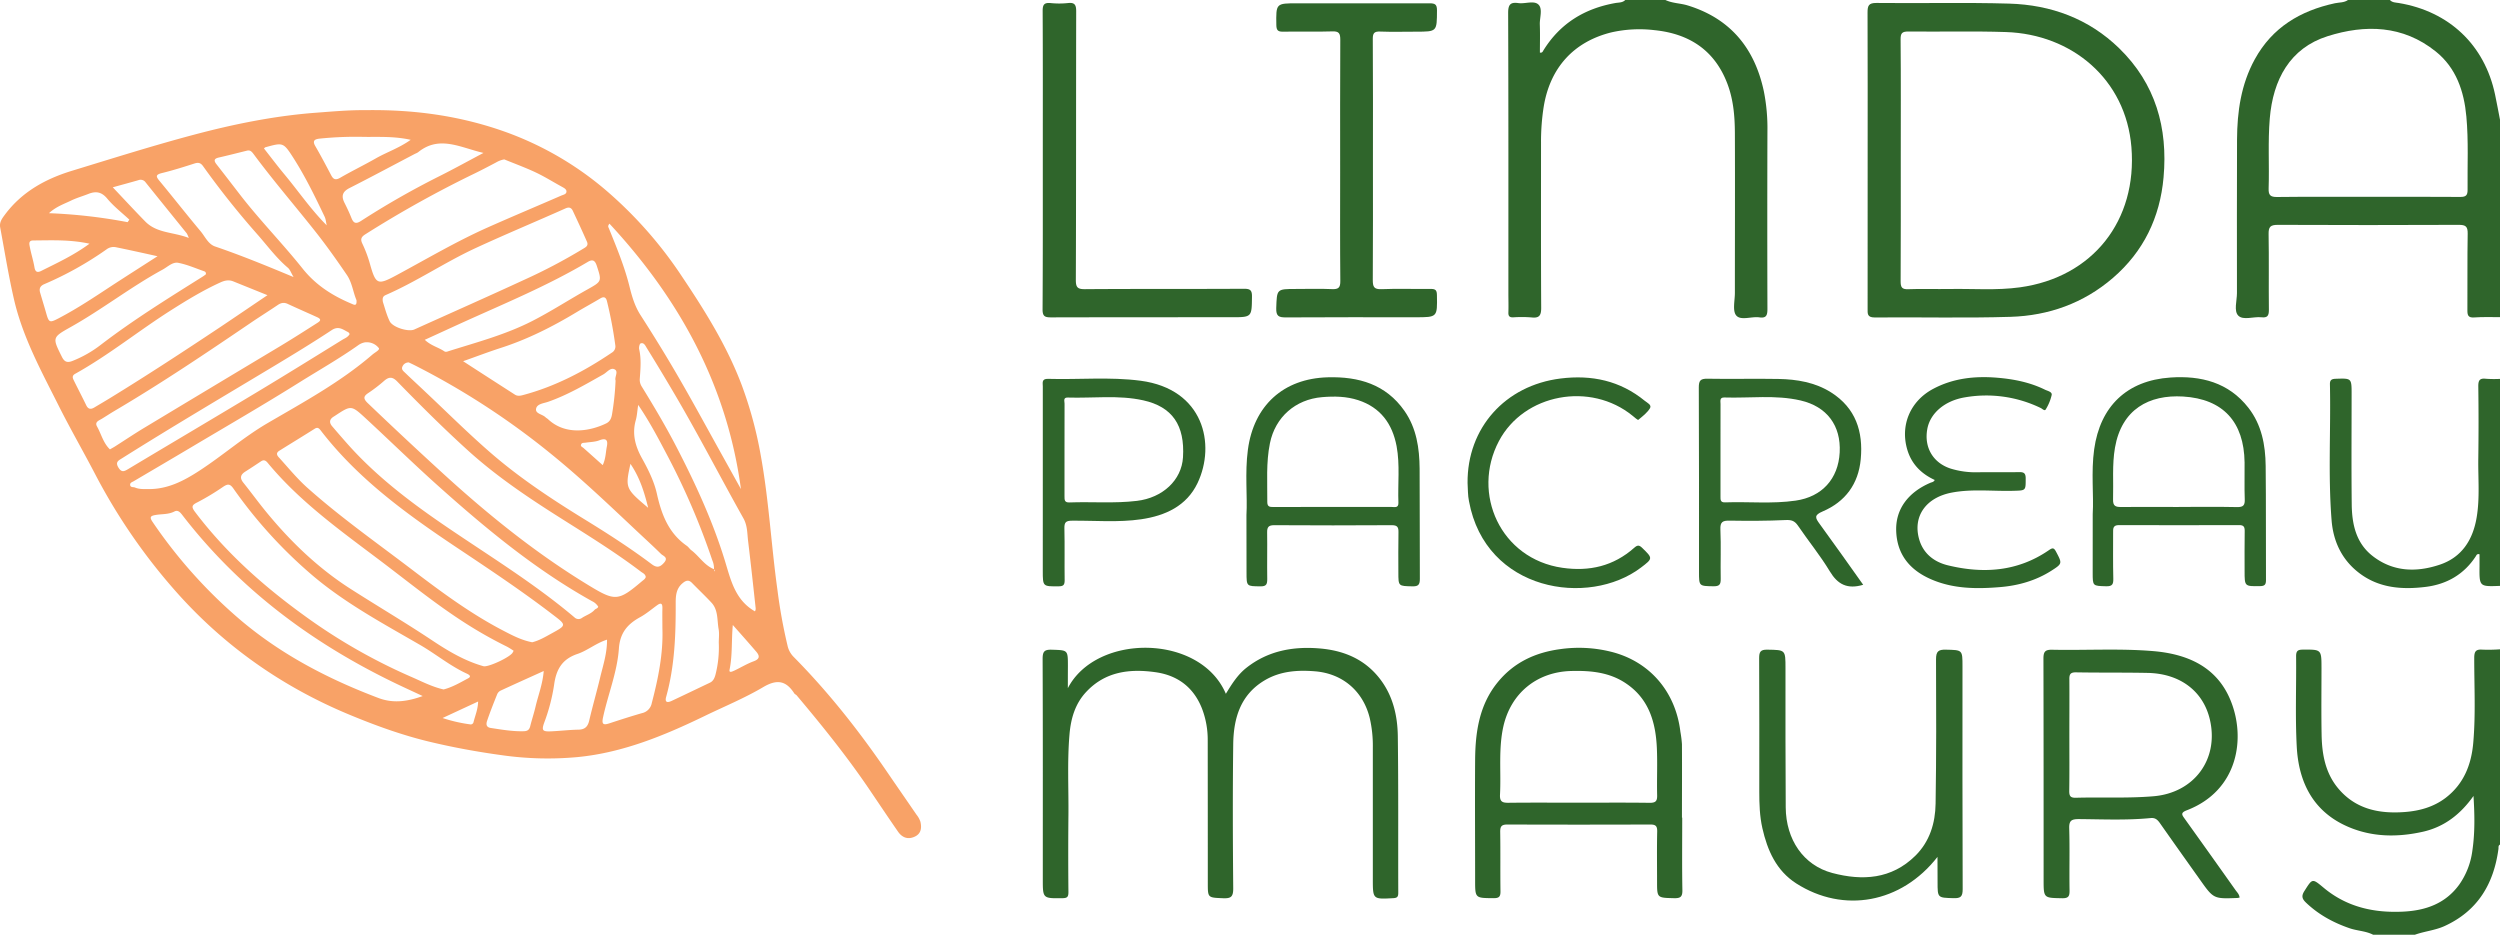 <svg xmlns="http://www.w3.org/2000/svg" id="Calque_1" data-name="Calque 1" viewBox="0 0 1497.74 560"><defs><style>.cls-1{fill:#2f652b;}.cls-2{fill:#f8a267;}</style></defs><title>logo-linda-pacreau</title><path class="cls-1" d="M1501,191c-5.16,0-10.34-.18-15.48.18-3.54.25-4.07-1.26-4.05-4.28,0.11-15.32-.09-30.65.17-46,0.07-4.26-1.29-5.21-5.36-5.19q-54.22.24-108.43,0c-4.44,0-5.56,1.21-5.48,5.57,0.27,15.15,0,30.31.17,45.47,0,3.54-1,4.72-4.45,4.33-4.74-.53-10.91,2-13.9-1-2.73-2.81-.78-8.88-0.78-13.51,0-30.65-.09-61.3.05-91.94,0.08-16.76,2.39-33.07,10.63-48.1,10.5-19.15,27.31-29.09,48-33.58,2.65-.57,5.53-0.26,7.91-2h25c1.41,1.64,3.56,1.56,5.33,1.85,30.17,5,51.45,25.1,57.71,54.84,1.07,5.09,2,10.21,3,15.31V191Zm-79.15-72.09c18.48,0,37-.07,55.45.07,3.29,0,4.31-1,4.28-4.24-0.15-14.65.61-29.33-.73-43.93-1.38-15.12-6.08-29.16-18.38-39-19.63-15.74-42.17-16.27-64.75-9.13S1365,48.72,1363.07,72c-1.17,14-.23,28-0.68,41.94-0.13,3.9,1,5.12,5,5.08C1385.55,118.81,1403.7,118.92,1421.85,118.91Z" transform="translate(-3.26 -1)"></path><path class="cls-1" d="M1001,1c4.18,2,8.89,1.9,13.26,3.23C1040,12.1,1054.54,30,1060,55.82a113.58,113.58,0,0,1,2.12,23.81q-0.16,53.25,0,106.5c0,3.7-.64,5.62-4.84,5-4.73-.66-11.1,2.09-13.84-1.12-2.35-2.75-.82-8.89-0.82-13.54,0-32,.13-64,0-96-0.06-10-.91-19.9-4.53-29.4-7.66-20.1-22.93-29.89-43.62-32a76.29,76.29,0,0,0-25.82,1.32C946,26,931.83,41.66,928.06,65.1a135,135,0,0,0-1.58,21.38c0,33-.08,66,0.1,99,0,4.5-1.16,6.24-5.81,5.69a73.71,73.71,0,0,0-11-.05c-2.19.07-2.91-.78-2.84-2.92,0.13-3.83,0-7.67,0-11.5,0-56,.06-112-0.14-168,0-4.92,1.35-6.53,6.07-5.85,4.09,0.59,9.35-1.7,12.06.87s0.69,7.92.84,12c0.21,5.6.05,11.22,0.05,16.79,1.48,0.27,1.72-.7,2.1-1.31,10-16.17,24.66-25.11,43.15-28.39,2-.35,4.29-0.13,5.91-1.84h24Z" transform="translate(-3.26 -1)"></path><path class="cls-1" d="M1425,561c-4.42-2.29-9.46-2.29-14.1-3.89-9.72-3.34-18.5-8.11-26-15.23-2.43-2.3-3.06-4-1.07-7.1,4.83-7.59,4.6-7.68,11.61-1.86,13.79,11.47,29.93,15.08,47.46,14.24,13.59-.65,25.45-4.82,33.73-16.27a45.28,45.28,0,0,0,7.81-20.27c1.6-10.84,1.37-21.71.68-32.77-7.7,10.9-17.46,18.57-30.39,21.46-15.07,3.36-30.14,3.25-44.51-2.89-21.1-9-29.9-26.69-31-48.34-0.93-17.94-.19-36-0.37-54,0-3.17,1.09-3.87,4-3.89,11.19-.08,11.2-0.17,11.21,11.13,0,13.32-.18,26.65.07,40,0.22,11.63,2.26,22.92,10.07,32.16,10.44,12.35,24.48,15.15,39.71,14,8.89-.66,17.34-3,24.58-8.53,10.78-8.28,15.32-19.78,16.48-32.82,1.5-16.95.58-33.95,0.6-50.93,0-4,1-5.31,5-5A94,94,0,0,0,1501,390V507c-1.17.56-.8,1.67-0.93,2.6-2.82,20.94-12.43,37.12-32.27,46.19-5.69,2.6-12,3.12-17.8,5.21h-25Z" transform="translate(-3.26 -1)"></path><path class="cls-1" d="M1501,352c-12.4.48-12.4,0.48-12.27-11.78,0-2.43,0-4.87,0-7.12a1.43,1.43,0,0,0-2,.81c-7.11,11.15-17.61,17.16-30.39,18.71-13.95,1.7-27.67.75-39.52-8.19-10.5-7.92-15.7-19-16.71-31.69-2.16-27.1-.42-54.29-1-81.44-0.06-2.67,1-3.29,3.49-3.38,9.51-.31,9.5-0.4,9.5,9.24,0,22-.18,44,0.07,66,0.14,11.75,2.5,23.08,12.4,30.85,12.23,9.59,26.2,10,40.24,5.32,13.28-4.41,19.91-14.82,22.19-28.26,2-11.76.82-23.61,1-35.42q0.3-21.49,0-43c-0.05-3.61.67-5.21,4.59-4.73a69.5,69.5,0,0,0,8.49.07V352Z" transform="translate(-3.26 -1)"></path><path class="cls-2" d="M221.9,67c28.31-.44,54.21,3.06,79.42,11.39a193.56,193.56,0,0,1,64.61,36.31,248.67,248.67,0,0,1,46,52.11c13.82,20.62,27,41.73,35.77,65.09A240.13,240.13,0,0,1,459,273.67c4.86,26.68,6.29,53.78,10,80.59a317.06,317.06,0,0,0,6.13,33.8,13.77,13.77,0,0,0,3.58,6.46C499.67,415.72,518,439,534.8,463.59c5.8,8.48,11.66,16.91,17.46,25.39a13.86,13.86,0,0,1,2.42,4.32c0.83,3.62.5,7.13-3.42,8.94-4.12,1.9-7.54.55-10-3-5.77-8.34-11.41-16.76-17.09-25.16-13.4-19.8-28.38-38.38-43.77-56.65a13.58,13.58,0,0,1-1.19-.87c-4.9-7.73-10.34-8.86-18.68-3.93-11.25,6.65-23.46,11.66-35.25,17.38-24.15,11.7-48.93,21.9-75.86,24.54a193.92,193.92,0,0,1-45.31-1.09c-14.68-2-29.16-4.64-43.54-8.09-16.32-3.92-32-9.58-47.49-16-41.37-17.1-77-42.37-106.3-76.12a349.41,349.41,0,0,1-46.24-67.67c-7.28-14-15.16-27.63-22.21-41.7C28.07,223.45,17,203.26,11.74,180.76c-3.34-14.39-5.66-29-8.38-43.56-0.57-3.07,1.22-5.43,2.92-7.7,10.18-13.63,24.31-21.36,40.15-26.2C70.72,95.88,95,88.21,119.49,81.7c23.24-6.17,46.78-11,70.91-13C201.51,67.86,212.58,66.87,221.9,67ZM199,136l0.32,0.21L199,136c-0.42-1.77-.53-3.68-1.3-5.28-5.72-12-11.56-24-18.72-35.2-6-9.34-6.2-9.19-16.8-6.27a4.4,4.4,0,0,0-.77.7c4.14,5.26,8.2,10.67,12.53,15.85C182.29,115.86,189.68,126.72,199,136ZM431,342l0.28,1.27,0.39-.23L431,342a12.23,12.23,0,0,0-1-5.33,425.31,425.31,0,0,0-27.26-63.4c-5.18-9.84-10.36-19.7-17.15-29.7-0.56,3.72-.69,6.53-1.44,9.17-2.31,8.22-.33,15.53,3.7,22.79,3.78,6.81,7.32,13.89,9,21.51,2.75,12.26,7,23.43,17.84,30.94,1.07,0.74,1.8,2,2.84,2.74C422.19,334.28,425.28,339.73,431,342ZM322.11,385.78c4.08-1,7.81-3.2,11.56-5.27,9.15-5,9-5,.69-11.34-17.53-13.45-35.88-25.72-54.25-38C249,310.5,218.61,289,195.49,259c-1-1.29-1.86-2.3-3.66-1.16-7,4.42-14.12,8.75-21.16,13.15-1.8,1.12-1.92,2.34-.38,4,5.59,6.13,10.8,12.57,17,18.13,19.58,17.48,41,32.58,61.86,48.44,17.7,13.47,35.5,26.78,55.3,37.1C310,381.55,315.62,384.55,322.11,385.78Zm68-39.18c-0.23-1.73-1.79-2.28-2.93-3.15-16.56-12.57-34.33-23.32-51.84-34.47-18.23-11.61-36-23.81-52-38.35-14.54-13.19-28.43-27.06-42.14-41.11-2.69-2.76-4.79-2.91-7.61-.52a90.79,90.79,0,0,1-9.45,7.3c-3.27,2.1-3.34,3.55-.49,6.27q22.67,21.69,45.83,42.83c26.95,24.55,55.21,47.29,86.42,66.25,15.92,9.68,17.77,9.61,32-2.47C388.82,348.42,389.83,347.86,390.16,346.6Zm-121.1,67.45c5.24-1.33,10-4.16,14.77-6.7,2.11-1.12.48-2.17-.75-2.73-10-4.57-18.52-11.69-28-17.18-21.76-12.6-43.94-24.5-63.42-40.74A278.37,278.37,0,0,1,143,293.55c-2.07-2.91-3.47-2.59-6-.95a145.37,145.37,0,0,1-15.31,9.25c-3.49,1.72-4,2.67-1.52,5.93,18.1,23.9,40.15,43.66,64.25,61.18A338.69,338.69,0,0,0,249,406.22C255.5,409,261.83,412.43,269.06,414.06Zm42-23.14a43.25,43.25,0,0,0-3.95-2.47,256.85,256.85,0,0,1-26-14.75c-17.16-11.07-33-23.95-49.25-36.24-24.06-18.19-48.75-35.65-68.18-59.16-1.3-1.58-2.44-2-4.16-.8-3,2-6.08,4.05-9.18,6s-3.44,4-1.15,6.8c4.67,5.82,9.05,11.87,13.79,17.63,14.62,17.78,31.1,33.61,50.54,46,16.2,10.36,32.77,20.13,48.79,30.8,9.54,6.35,19.42,12.24,30.61,15.4,2.85,0.81,16.67-5.72,17.61-8.34A10,10,0,0,1,311,390.91ZM305.35,96.49a14.94,14.94,0,0,0-4.92,1.85c-4.24,2.24-8.49,4.48-12.81,6.58a663.57,663.57,0,0,0-65.52,36.47c-2.28,1.45-3.1,2.79-1.76,5.57a75.36,75.36,0,0,1,4.54,12.1c3.55,12.58,4.59,12.92,16.12,6.71,18.08-9.74,35.79-20.21,54.58-28.57,14.56-6.48,29.27-12.63,43.88-19,1.27-.55,3.29-0.81,3.16-2.65-0.09-1.27-1.55-2-2.75-2.67-5.24-2.87-10.32-6.06-15.71-8.6C318,101.39,311.63,99.06,305.35,96.49ZM232.68,182c1,3,2.1,7.41,4,11.4,1.83,3.78,11.35,6.58,14.79,5,21.93-9.91,43.94-19.64,65.78-29.74a330.82,330.82,0,0,0,34.82-18.3c1.58-1,4-1.88,2.86-4.49-2.72-6.22-5.6-12.38-8.48-18.53-0.91-1.95-2.25-2.45-4.44-1.47-17.91,8-36,15.52-53.78,23.74-18.38,8.5-35.22,20-53.81,28.11C233.17,178.28,232.08,179,232.68,182Zm15.45,36.13a4,4,0,0,0-3.78,2.49c-0.82,1.77.66,2.79,1.68,3.77,3.68,3.56,7.45,7,11.18,10.54,13.32,12.5,26.27,25.44,40.06,37.4,17.3,15,36.39,27.62,55.89,39.62C367,320.45,380.7,329.23,393.69,339c3.1,2.33,5,1.85,7.39-.88,2.8-3.17-.48-4-1.79-5.25-4.72-4.66-9.64-9.13-14.47-13.67-16.91-15.91-33.71-31.94-51.78-46.55a455.56,455.56,0,0,0-81.58-52.94C250.28,219.12,249.08,218.57,248.13,218.11ZM256.49,418c-5.22-2.44-10.46-4.83-15.65-7.32-50.22-24.09-93.88-56.5-128.15-100.85-1.2-1.55-2.65-3.59-4.9-2.42-3.58,1.86-7.46,1.47-11.19,2.09-3.18.53-3.94,1.26-1.88,4.26a293.56,293.56,0,0,0,53.43,59.38c24.49,20.51,52.35,34.9,82,46.09C239.1,422.57,247.74,421.18,256.49,418Zm105.16-53.56a8.66,8.66,0,0,0-3.67-3.26c-34-18.93-63.75-43.6-92.58-69.41-14.71-13.17-28.81-27-43.35-40.41-8.38-7.7-8.52-7.54-18-1.33-0.28.18-.55,0.37-0.84,0.54-2.56,1.55-2.87,3.52-1,5.76q4.68,5.5,9.47,10.9c17.26,19.36,37.81,34.89,59.08,49.37,25.91,17.64,52.7,34,76.71,54.31a3.45,3.45,0,0,0,4.55.2c2.48-1.61,5.43-2.45,7.49-4.79C360.14,365.64,361.39,365.59,361.65,364.43ZM163.5,177.84L143,169.57c-2.65-1.06-5.07-.57-7.66.61-10.15,4.62-19.63,10.35-29,16.29-19.63,12.39-37.69,27.14-58,38.45-1.93,1.07-1.66,2.31-1,3.68,2.48,5.08,5.12,10.08,7.57,15.17,1.17,2.43,2.74,2.61,4.82,1.37,3.13-1.86,6.27-3.71,9.38-5.61,22.36-13.7,44.3-28.07,66.13-42.6C144.39,190.8,153.53,184.57,163.5,177.84ZM69.12,270.22c1.36-.78,2.23-1.24,3.06-1.77,5.88-3.75,11.67-7.65,17.65-11.24q40.75-24.54,81.57-49c7.26-4.37,14.39-8.93,21.54-13.49,1.46-.93,3.72-2.15.37-3.67-5.9-2.69-11.85-5.27-17.72-8-2.25-1.05-4.08-.6-6,0.72-5.36,3.62-10.85,7.05-16.2,10.69-26.75,18.18-53.58,36.24-81.46,52.67-2.57,1.52-5.07,3.17-7.62,4.73-1.8,1.1-4.51,1.89-2.88,4.72C63.95,261.08,65.13,266.44,69.12,270.22ZM280.71,217.4c10.76,7,20.88,13.49,31,20,1.52,1,3.15.75,4.82,0.3,19.32-5.14,36.73-14.25,53.2-25.38a4.31,4.31,0,0,0,2.14-4.6,249.08,249.08,0,0,0-5-26.35c-0.59-2.36-1.89-2.85-4-1.56-4.7,2.8-9.52,5.41-14.2,8.23-14.39,8.67-29.29,16.21-45.34,21.38C295.91,211.82,288.68,214.58,280.71,217.4ZM455.5,367.24c0.74-.88.44-2.11,0.33-3.19C454.42,351,453,338,451.43,325c-0.55-4.54-.34-9.1-2.79-13.48C435,287.2,422.22,262.4,408.12,238.34q-8.55-14.59-17.46-29c-0.74-1.19-1.65-3.33-3.6-2.6-0.66.24-1.13,2.38-.88,3.47,1.36,5.94.79,11.89,0.36,17.84a7.64,7.64,0,0,0,1.29,4.7c7.21,11.73,14.25,23.56,20.59,35.8,11.4,22,21.76,44.46,29.07,68.2C441.05,348.36,443.59,360.41,455.5,367.24ZM368.39,135c-1.22,1.5-.65,2.06-0.42,2.63,4.64,11.48,9.41,22.92,12.41,35,1.49,6,3.16,11.74,6.56,17.06,8,12.46,15.73,25,23.14,37.83,8.82,15.22,17.18,30.7,25.74,46.06L447.16,294C438.83,232,410.42,180.29,368.39,135ZM216.83,180.81c-2-4.58-2.58-10.44-5.79-15.13-5.77-8.46-11.69-16.84-18-24.89-12.5-15.88-25.76-31.16-37.8-47.41-1.07-1.44-2.05-2.62-4-2.13-5.63,1.39-11.25,2.84-16.91,4.13-2.79.64-3.12,1.78-1.4,4,4.8,6.12,9.52,12.29,14.27,18.44,11.79,15.23,25.31,29,37.28,44,7.93,10,18,16.36,29.37,21.13C215.34,183.61,217.18,184.68,216.83,180.81ZM92,294c11.51,0.19,21.2-4.82,30.48-10.85,13.9-9,26.38-20,40.75-28.46C184.94,242,207.17,230,226.4,213.41c1.46-1.25,4.61-2.83,3.81-3.87a9.13,9.13,0,0,0-8.37-3.43,9.69,9.69,0,0,0-4.08,1.79c-11.24,7.94-23.2,14.74-34.84,22-21.49,13.48-43.45,26.18-65.24,39.14-11.41,6.79-22.87,13.5-34.3,20.24-1,.57-2.39.91-2.13,2.39s1.88,1,2.88,1.4C86.67,294.16,89.35,294,92,294Zm87.15-127c-1.53-2.57-2.12-4.47-3.4-5.57-7.1-6-12.56-13.57-18.7-20.47a502.56,502.56,0,0,1-32.15-40.44c-1.4-1.94-2.78-2.32-5.06-1.59-6.47,2.08-13,4.14-19.58,5.75-4.07,1-3.5,2.22-1.32,4.84,8.24,9.94,16.19,20.12,24.48,30,2.71,3.23,4.54,7.75,8.76,9.17C147.75,154,162.9,160.21,179.16,167Zm-52.6-1.63a1.39,1.39,0,0,0-.93-1.83c-5.16-1.8-10.25-4.06-15.57-5.08-3.39-.65-6.33,2.41-9.34,4.05-19.1,10.4-36.28,23.88-55.26,34.51-11,6.16-10.82,6.3-5.14,17.71,1.49,3,3.1,3.76,6.28,2.54a69.25,69.25,0,0,0,17.17-9.78c19.36-14.83,40-27.62,60.62-40.58C125.21,166.41,126,165.8,126.56,165.38Zm131.18,39.19c3.78,3.6,8.17,4.51,11.69,6.9,0.91,0.62,1.91.14,2.87-.17,16.77-5.28,33.81-9.8,49.6-17.85,11.39-5.8,22.09-12.78,33.24-19,8.74-4.88,8.71-4.86,5.66-14.21-1-3-2.28-4.17-5.42-2.3-23.6,14-48.92,24.51-73.86,35.78C273.73,197.25,266,200.82,257.74,204.58Zm142.37,173c0-4-.09-8,0-12,0.09-2.93-.69-3.78-3.29-1.87-3.34,2.44-6.55,5.15-10.15,7.12-7.57,4.15-12,9.44-12.63,18.84-1,14.07-6.53,27.38-9.5,41.17-0.92,4.28.31,4.68,3.87,3.51,6.47-2.13,13-4.23,19.5-6.1a7.57,7.57,0,0,0,5.83-6C397.55,407.6,400.62,392.84,400.11,377.56ZM433.88,386c0-2.66.38-5.39-.08-8-1-5.47-.15-11.52-4.34-16-3.72-4-7.72-7.77-11.55-11.7-1.92-2-3.53-1.71-5.6,0-4,3.24-4.26,7.64-4.24,12.15,0.06,18.82-.59,37.56-5.67,55.85-1,3.46.54,3.87,3.24,2.61,7.64-3.59,15.25-7.26,22.88-10.89,2.18-1,2.94-3.07,3.47-5.18A65.69,65.69,0,0,0,433.88,386Zm-141-293.39c-14-3.25-26.44-10.73-39.18-.37a10.36,10.36,0,0,1-1.78.89C238.81,100,225.77,107,212.61,113.68c-4.15,2.11-5,4.74-3,8.76,1.51,3,2.94,6,4.15,9.05s2.54,4,5.8,1.86a497.62,497.62,0,0,1,47.15-26.9C275.1,102.24,283.3,97.71,292.86,92.64ZM97.63,154.51c-9-2-17-3.77-25-5.41A7,7,0,0,0,67,150.46a202.88,202.88,0,0,1-37.21,20.77c-2.5,1.08-3.19,2.68-2.49,5.1,1.2,4.13,2.48,8.23,3.65,12.36,1.59,5.62,2.07,5.81,7.43,3,11.32-5.9,21.89-13,32.54-20C79.42,166.17,88,160.7,97.63,154.51Zm115.11,46.61a3.22,3.22,0,0,0-.82-1.09c-3.15-1.52-5.77-4-9.94-1.25-11.35,7.49-23,14.58-34.63,21.58-30.47,18.31-61.09,36.38-91.18,55.32-2,1.25-3.92,2.17-2,5.37s3.52,2.38,5.95.92c25.76-15.43,51.62-30.71,77.35-46.19,17.07-10.27,34-20.77,50.94-31.25C209.92,203.62,211.76,203,212.73,201.12Zm154.2,183.09c-6.66,2.14-11.73,6.54-17.72,8.56-9.23,3.11-12.77,9.31-14,18.55a111.39,111.39,0,0,1-5.91,22.58c-1.71,4.75-1,5.47,4.14,5.24,5.47-.24,10.92-0.91,16.39-1,3.85-.09,5.57-1.82,6.42-5.47,2-8.55,4.44-17,6.49-25.53C364.51,399.73,367,392.49,366.93,384.21ZM372.05,229c-0.73-2.07,1.83-5.28-.41-6.63-2.54-1.53-4.68,1.67-6.89,2.91-10.76,6.06-21.38,12.33-33.13,16.44-2.68.94-6.75,1.19-7.22,4.3-0.42,2.82,3.77,3.14,5.62,4.92,0.47,0.46,1.09.76,1.57,1.21,10.86,10.17,25.85,6.87,34.82,2.52,2.39-1.16,3.16-3.22,3.54-5.62A163.55,163.55,0,0,0,372.05,229ZM249.31,84.76c-9.87-2.17-18.84-1.67-27.78-1.75a211.5,211.5,0,0,0-26.89,1.05c-2.79.33-4.39,1.2-2.49,4.46,3.33,5.73,6.42,11.61,9.51,17.47,1.35,2.57,2.71,3.07,5.44,1.49,7-4.06,14.34-7.6,21.38-11.63C235.08,92.1,242.39,89.69,249.31,84.76ZM329,403c-9.09,4.11-17.51,7.89-25.88,11.77a4.32,4.32,0,0,0-2,2.14c-2.1,5.23-4.18,10.47-6,15.8-0.64,1.86-.83,4,2.24,4.42,6.57,1,13.09,2.14,19.79,1.94,2.28-.07,3.24-1,3.76-3,1-4,2.32-7.95,3.26-12C325.77,417.31,328.38,410.82,329,403ZM70.82,113.21c6.92,7.29,13.1,14,19.47,20.49,7,7.12,16.72,6.22,26.08,9.86a19.09,19.09,0,0,0-1.2-2.71c-8.22-10.2-16.48-20.37-24.67-30.59a3.66,3.66,0,0,0-4.37-1.3C81.38,110.32,76.6,111.61,70.82,113.21ZM79.7,134.1l1.06-1.5c-4.46-4.16-9.39-7.95-13.25-12.61-3.4-4.1-6.81-4.58-11.26-2.83-3.55,1.4-7.26,2.44-10.66,4.12-4.17,2-8.73,3.53-13,7.44A315.22,315.22,0,0,1,79.7,134.1ZM56.87,147c-11.85-2.58-22.81-2-33.72-1.94-3.06,0-2.29,2.43-2,4,0.78,4.06,2.07,8,2.76,12.09,0.49,2.9,1.8,3.3,4.08,2.14C37.56,158.48,47.37,154,56.87,147Zm385.42,228.4c-0.87,9.17-.15,18-1.95,26.8-0.46,2.23,1.81,1,2.8.58,3.89-1.83,7.6-4.12,11.61-5.59,3.81-1.4,3.72-3.27,1.54-5.81C451.68,386,447,380.75,442.29,375.43ZM268.4,431.16a89.72,89.72,0,0,0,16.35,3.78,1.75,1.75,0,0,0,2.22-1.42c1-3.89,2.63-7.64,2.73-12.25ZM391.58,305.23c-2.45-9.92-5.16-18.3-10.62-26.36C377.79,293.39,377.91,293.69,391.58,305.23Zm-27.23-25.56c1.84-3.94,1.77-7.65,2.48-11.19s-0.22-5.36-4.47-3.7c-2.56,1-5.51,1-8.29,1.42-0.95.15-2.17-.11-2.65,1-0.56,1.26.76,1.61,1.44,2.22C356.54,272.68,360.23,276,364.35,279.67Z" transform="translate(-3.26 -1)"></path><path class="cls-1" d="M1122.16,96.93c0-29.49.06-59-.06-88.47,0-4,.61-5.74,5.37-5.69,26.49,0.31,53-.38,79.47.39,25,0.73,47.67,9,65.91,26.76,21.79,21.21,29.25,47.65,26.59,77.35-2.15,24-11.94,44.4-30.36,60.26-17.59,15.14-38.45,22.57-61.28,23.28-27.13.84-54.31,0.13-81.47,0.38-4.55,0-4.19-2.41-4.19-5.29Q1122.15,141.42,1122.16,96.93ZM1142,97c0,24.16.07,48.31-.08,72.47,0,3.57.66,4.94,4.56,4.79,8.15-.32,16.33,0,24.49-0.12,14.14-.27,28.31.95,42.4-1,43.66-6,70.4-40,66.81-84-3.32-40.72-35.66-67.63-75.14-68.94-19.47-.65-39-0.1-58.47-0.33-3.73,0-4.7.94-4.67,4.68C1142.12,48.64,1142,72.8,1142,97Z" transform="translate(-3.26 -1)"></path><path class="cls-1" d="M643,413.28c17.1-33,79.37-32.62,94.67,3.38,3.59-5.92,7.1-11.5,12.38-15.64,12.92-10.14,27.8-12.86,43.7-11.55,14.32,1.18,26.82,6.27,35.94,17.87,8.07,10.26,10.88,22.47,11,35.07,0.4,31.16.16,62.33,0.27,93.5,0,2.36-.67,3.06-3.05,3.18-12.2.66-12.19,0.73-12.19-11.49q0-39.5,0-79a73.67,73.67,0,0,0-1.83-17.31c-3.91-16.13-16.17-26.76-32.81-28.11-10.41-.85-20.67-0.16-30,5.31-14.66,8.61-18.79,22.75-19,38.32-0.36,28.83-.25,57.67,0,86.5,0,5-1.39,6-6.06,5.82-9.16-.4-9.17-0.13-9.17-9.08q0-42.75-.05-85.5a52.13,52.13,0,0,0-3.41-19c-5-12.76-14.59-20-28-21.85-15.45-2.16-30-.35-41.35,11.78-6.69,7.12-9.24,16-10.05,25.49-1.38,16.14-.48,32.31-0.64,48.47q-0.23,23,0,46c0,2.81-.64,3.63-3.53,3.66C628,539.24,628,539.35,628,527.77c0-44,.07-88-0.11-132,0-4.39,1-5.67,5.47-5.53,9.65,0.32,9.66.06,9.68,9.64Q643,406.59,643,413.28Z" transform="translate(-3.26 -1)"></path><path class="cls-1" d="M1345,538.72a10.75,10.75,0,0,1-1.29.25c-14.29.56-14.3,0.56-22.49-11-8-11.25-16-22.49-23.93-33.8-1.43-2-2.75-3.35-5.59-3.07-14.29,1.39-28.63.74-42.94,0.61-4.35,0-6,.79-5.84,5.57,0.37,12.31,0,24.65.2,37,0.05,3.44-.42,4.93-4.47,4.85-11.06-.21-11.07,0-11.07-11.16,0-44.14,0-88.28-.1-132.41,0-4.11,1-5.39,5.23-5.3,20.14,0.42,40.34-.86,60.43.81,20.31,1.69,38,9.2,46.33,29.25,9.4,22.52,4.89,54.23-26.13,66.13-3.82,1.47-2.93,2.72-1.27,5q15.26,21.3,30.4,42.68C1343.36,535.47,1344.73,536.55,1345,538.72ZM1243,441h0c0,11.32.1,22.64-.07,34,0,3.08.91,4,4,3.93,15.46-.43,30.93.41,46.4-0.89,24.31-2,39.29-22,33.92-45.68-3.89-17.17-17.78-27.83-37.3-28.22-14.31-.29-28.63-0.08-42.94-0.34-3.43-.06-4.08,1.24-4,4.29C1243.09,419,1243,430,1243,441Z" transform="translate(-3.26 -1)"></path><path class="cls-1" d="M1011.07,490.83c0,14.49-.16,29,0.1,43.48,0.07,4.09-1.29,4.88-5,4.79C996,538.85,996,539,996,529.09s-0.14-20,.08-30c0.07-3.37-1.09-4.14-4.25-4.13q-42.73.16-85.47,0c-3.64,0-4.38,1.21-4.33,4.57,0.19,11.83,0,23.66.16,35.48,0.06,3.36-1.06,4.1-4.22,4.08C887,539,887,539.16,887,528.31c0-24-.16-48,0-72,0.13-16.67,2.43-32.87,13.42-46.44,9.72-12,22.62-18,37.74-20a79.45,79.45,0,0,1,30.19,1.57c23.14,5.73,38.76,23.86,41.63,48a67.38,67.38,0,0,1,.93,7.42c0.09,14.66,0,29.32,0,44h0.06Zm-61.94-8.94v0c14.16,0,28.33-.12,42.49.08,3.56,0,4.51-1.06,4.43-4.52-0.23-9.49.25-19-.18-28.49-0.7-15.12-4.69-29-18-38.2-10-7-21.51-8.09-33.37-7.77-20.52.56-36.1,13.28-40.59,33.28-3,13.51-1.29,27.2-2,40.8-0.21,4.24,1.42,4.92,5.15,4.87C921.14,481.78,935.14,481.89,949.13,481.89Z" transform="translate(-3.26 -1)"></path><path class="cls-1" d="M825.78,97.19c0,23.83.08,47.66-.09,71.49,0,4.08.62,5.76,5.31,5.56,9.81-.43,19.66,0,29.49-0.15,2.92,0,3.58.91,3.63,3.69,0.25,13.3.33,13.29-12.92,13.29-25.83,0-51.66-.08-77.49.09-4.24,0-6-.6-5.86-5.52,0.42-11.51.12-11.52,11.9-11.52,7.17,0,14.34-.23,21.49.09,3.9,0.17,5.05-.88,5-4.91-0.21-21.66-.1-43.33-0.1-65,0-26.5-.07-53,0.08-79.49,0-3.79-.76-5.18-4.88-5-9.82.33-19.66,0-29.49,0.17-3.11.06-3.89-1-3.94-4-0.2-13-.29-13,12.66-13,26.33,0,52.66.08,79,0,3.31,0,4.6.54,4.58,4.23-0.07,12.76.09,12.76-12.56,12.77-7.17,0-14.34.21-21.49-.07-3.53-.14-4.43.93-4.41,4.4C825.86,48.54,825.79,72.86,825.78,97.19Z" transform="translate(-3.26 -1)"></path><path class="cls-1" d="M1164,514.37c-21.69,27.81-56.3,34-84.61,15.89-12-7.7-17.29-19.84-20.3-33.11-1.62-7.15-1.85-14.5-1.85-21.84,0-26.66.07-53.32-.08-80,0-3.77.78-5.18,4.91-5.1,10.87,0.2,10.86,0,10.87,11,0,27.83-.06,55.66.14,83.48,0.14,19.31,10.61,34.72,27.9,39.31,18,4.77,35.44,3.77,49.72-10.29,8.65-8.52,12-19.59,12.17-31.27,0.46-28.82.4-57.65,0.26-86.48,0-4.67,1.37-5.86,5.85-5.75,10,0.25,10,0,10,10,0,44.49-.09,89,0.11,133.48,0,4.51-1.22,5.53-5.51,5.4-9.52-.29-9.53-0.06-9.53-9.69C1164,524.82,1164,520.21,1164,514.37Z" transform="translate(-3.26 -1)"></path><path class="cls-1" d="M628,96.46c0-29.65.07-59.3-.09-88.94,0-3.72.91-5,4.69-4.69a50.36,50.36,0,0,0,10.48,0c4.15-.48,4.93,1.25,4.92,5-0.11,53.63,0,107.26-.21,160.89,0,4.39,1,5.55,5.42,5.52C685,174,716.79,174.19,748.6,174c3.78,0,4.75,1,4.71,4.72-0.15,12.33,0,12.33-12.41,12.33-36,0-72,0-107.93.09-3.66,0-5.14-.57-5.11-4.77C628.05,156.42,628,126.44,628,96.46Z" transform="translate(-3.26 -1)"></path><path class="cls-1" d="M750,309.59c0.66-11.14-1-25.14.86-39.09,3.49-26.48,21.24-42.76,47.94-43.46,18.37-.49,34.71,4.15,45.86,20.11,7.24,10.36,9,22.38,9.09,34.65,0.17,22,0,44,.14,66,0,3.51-.93,4.55-4.45,4.48-8.41-.19-8.42,0-8.42-8.31,0-8-.11-16,0.06-24,0.07-3-.54-4.35-4-4.33q-35.23.22-70.46,0c-3.32,0-4.27,1.12-4.22,4.3,0.14,9.32-.09,18.66.06,28,0,3.07-.54,4.38-4,4.34-8.41-.09-8.41.11-8.41-8.34C750,333.39,750,322.9,750,309.59Zm51.91-4.88v0c11.66,0,23.32,0,35,0,1.79,0,4.27.84,4.13-2.58-0.43-11.29,1-22.66-1.09-33.87-2.55-13.41-9.64-23.16-23-27.53-7.07-2.3-14.3-2.42-21.67-1.8-15.88,1.34-28,11.89-31.2,27.56-2.39,11.7-1.5,23.54-1.59,35.34,0,3.12,1.93,2.9,4,2.9Q784.14,304.7,801.88,304.71Z" transform="translate(-3.26 -1)"></path><path class="cls-1" d="M1257,309c0.69-11.22-1.05-25.06.87-38.83,3.6-25.79,19.63-41.23,45.68-43,18.23-1.24,34.83,2.86,46.74,18.15,7.92,10.17,10.18,22.28,10.32,34.74,0.26,22.82.07,45.64,0.19,68.47,0,2.83-.85,3.59-3.67,3.62-9.14.1-9.14,0.23-9.14-9.09,0-8-.07-16,0.06-24,0-2.53-.68-3.49-3.36-3.48q-36,.12-72,0c-3.69,0-3.47,2.2-3.47,4.56,0,9.16-.11,18.33.11,27.48,0.08,3.29-.51,4.71-4.26,4.6-8.08-.24-8.09,0-8.09-8.16C1257,333.25,1257,322.42,1257,309Zm51.52-4.3c11.65,0,23.3-.16,34.94.09,3.86,0.08,4.77-1.16,4.62-4.81-0.28-7.31,0-14.64-.1-22-0.33-24.16-12.84-38-36.87-39.43-20.29-1.19-36.78,7.55-40.78,30.68-1.76,10.19-.83,20.58-1.14,30.88-0.12,3.94,1.34,4.69,4.9,4.63C1285.53,304.61,1297,304.74,1308.49,304.73Z" transform="translate(-3.26 -1)"></path><path class="cls-1" d="M1119.49,351.34c-9.5,2.85-15.31-.23-20-8.06-5.74-9.52-12.86-18.2-19.13-27.43-2-2.88-3.9-3.45-7.37-3.29-11.14.53-22.32,0.53-33.48,0.35-4.13-.07-5.77.65-5.57,5.33,0.43,9.81,0,19.66.19,29.49,0.07,3.43-.79,4.57-4.37,4.5-8.62-.15-8.64,0-8.64-8.66,0-36.83.05-73.65-.12-110.48,0-4.17,1.06-5.28,5.24-5.2,14.16,0.27,28.33-.13,42.49.14,11.06,0.21,21.91,2,31.51,8.05,14.77,9.36,19.32,23.45,17.78,40-1.38,14.9-9.25,25.53-22.87,31.34-5.13,2.19-4.45,3.78-1.78,7.41C1102.17,326.85,1110.72,339.05,1119.49,351.34ZM1034,270.5q0,14,0,27.94c0,1.92-.11,3.63,2.73,3.53,14.1-.51,28.25,1,42.32-1.05,15.72-2.27,25.53-13,26.36-28.87,0.85-16.07-7.64-27.47-23.41-31.13-15.1-3.5-30.46-1.29-45.7-1.79-3-.1-2.27,2.29-2.28,3.92C1034,252.21,1034,261.36,1034,270.5Z" transform="translate(-3.26 -1)"></path><path class="cls-1" d="M628,290q0-28.73,0-57.46c0-2.18-.83-4.68,3.15-4.57,18.46,0.54,37-1.29,55.39,1.12,37.92,5,45.18,38.15,34.18,61.28-6.56,13.78-19.3,19.59-33.79,21.72-13.74,2-27.6.74-41.4,0.85-3.82,0-4.68,1.06-4.59,4.71,0.25,10.32,0,20.65.15,31,0,2.83-.79,3.59-3.62,3.61-9.47.07-9.47,0.19-9.48-9.27Q628,316.43,628,290Zm13-19.69c0,9.33,0,18.65,0,28,0,2.18-.05,3.82,3,3.7,13.46-.5,26.95.68,40.4-0.94,15.43-1.86,26.76-12.4,27.59-26.09,1.17-19.21-6.37-30.27-23.8-34.14-15-3.32-30.19-1.18-45.29-1.67-2.86-.09-1.85,2.27-1.87,3.67C641,251.94,641,261.11,641,270.27Z" transform="translate(-3.26 -1)"></path><path class="cls-1" d="M1162.35,288.55c-7.94-3.66-13.7-9.33-16.31-17.72-4.58-14.77,1.49-29.43,15.3-36.82,12.15-6.5,25.3-7.85,38.76-6.69,9.79,0.84,19.39,2.76,28.31,7.15,1.57,0.77,4.35,1.26,4,3.17a28.15,28.15,0,0,1-3.58,8.67c-0.63,1.1-2-.38-2.89-0.83a74.77,74.77,0,0,0-45.6-6.42c-11.91,2-20.74,9.42-22.45,19-2,11,3.47,20.31,14.09,23.7a50.83,50.83,0,0,0,16.25,2.17c8.16-.11,16.33.08,24.49-0.09,2.87-.06,4.13.49,4.12,3.76,0,7.4.16,7.23-7.35,7.44-12.29.34-24.66-1.25-36.87,1.06-15.51,2.93-23.43,14.17-19.65,27.79,2.43,8.78,9.08,13.8,17.22,15.78,21.28,5.18,41.9,3.8,60.58-9.08,2.22-1.53,3-1.48,4.3,1,3.69,7,3.84,7.06-3,11.43-9.32,5.9-19.77,8.82-30.57,9.71-14.12,1.17-28.28,1.11-41.67-4.83-12.68-5.62-20.2-15-20.57-29.13-0.33-12.67,7.11-22.79,20.44-28.51C1160.52,289.86,1161.65,289.94,1162.35,288.55Z" transform="translate(-3.26 -1)"></path><path class="cls-1" d="M882.47,290.34c-0.28-32.92,22.52-58.44,55.72-62.58,18.68-2.33,35.71,1.3,50.49,13.4,1.38,1.13,4.29,2.43,3.07,4.42-1.69,2.74-4.47,4.87-7,6.95-0.29.24-2.26-1.49-3.37-2.4-25.21-20.64-65.15-13.28-80.14,15.14-16.6,31.46,1,70.54,38,75.89,16.2,2.35,30.71-1,43.09-12,1.95-1.73,3-1.66,4.79.11,6.36,6.19,6.49,6.27-.8,11.79-31.34,23.75-93.1,14.34-103-39.81C882.58,297.72,882.71,294,882.47,290.34Z" transform="translate(-3.26 -1)"></path></svg>